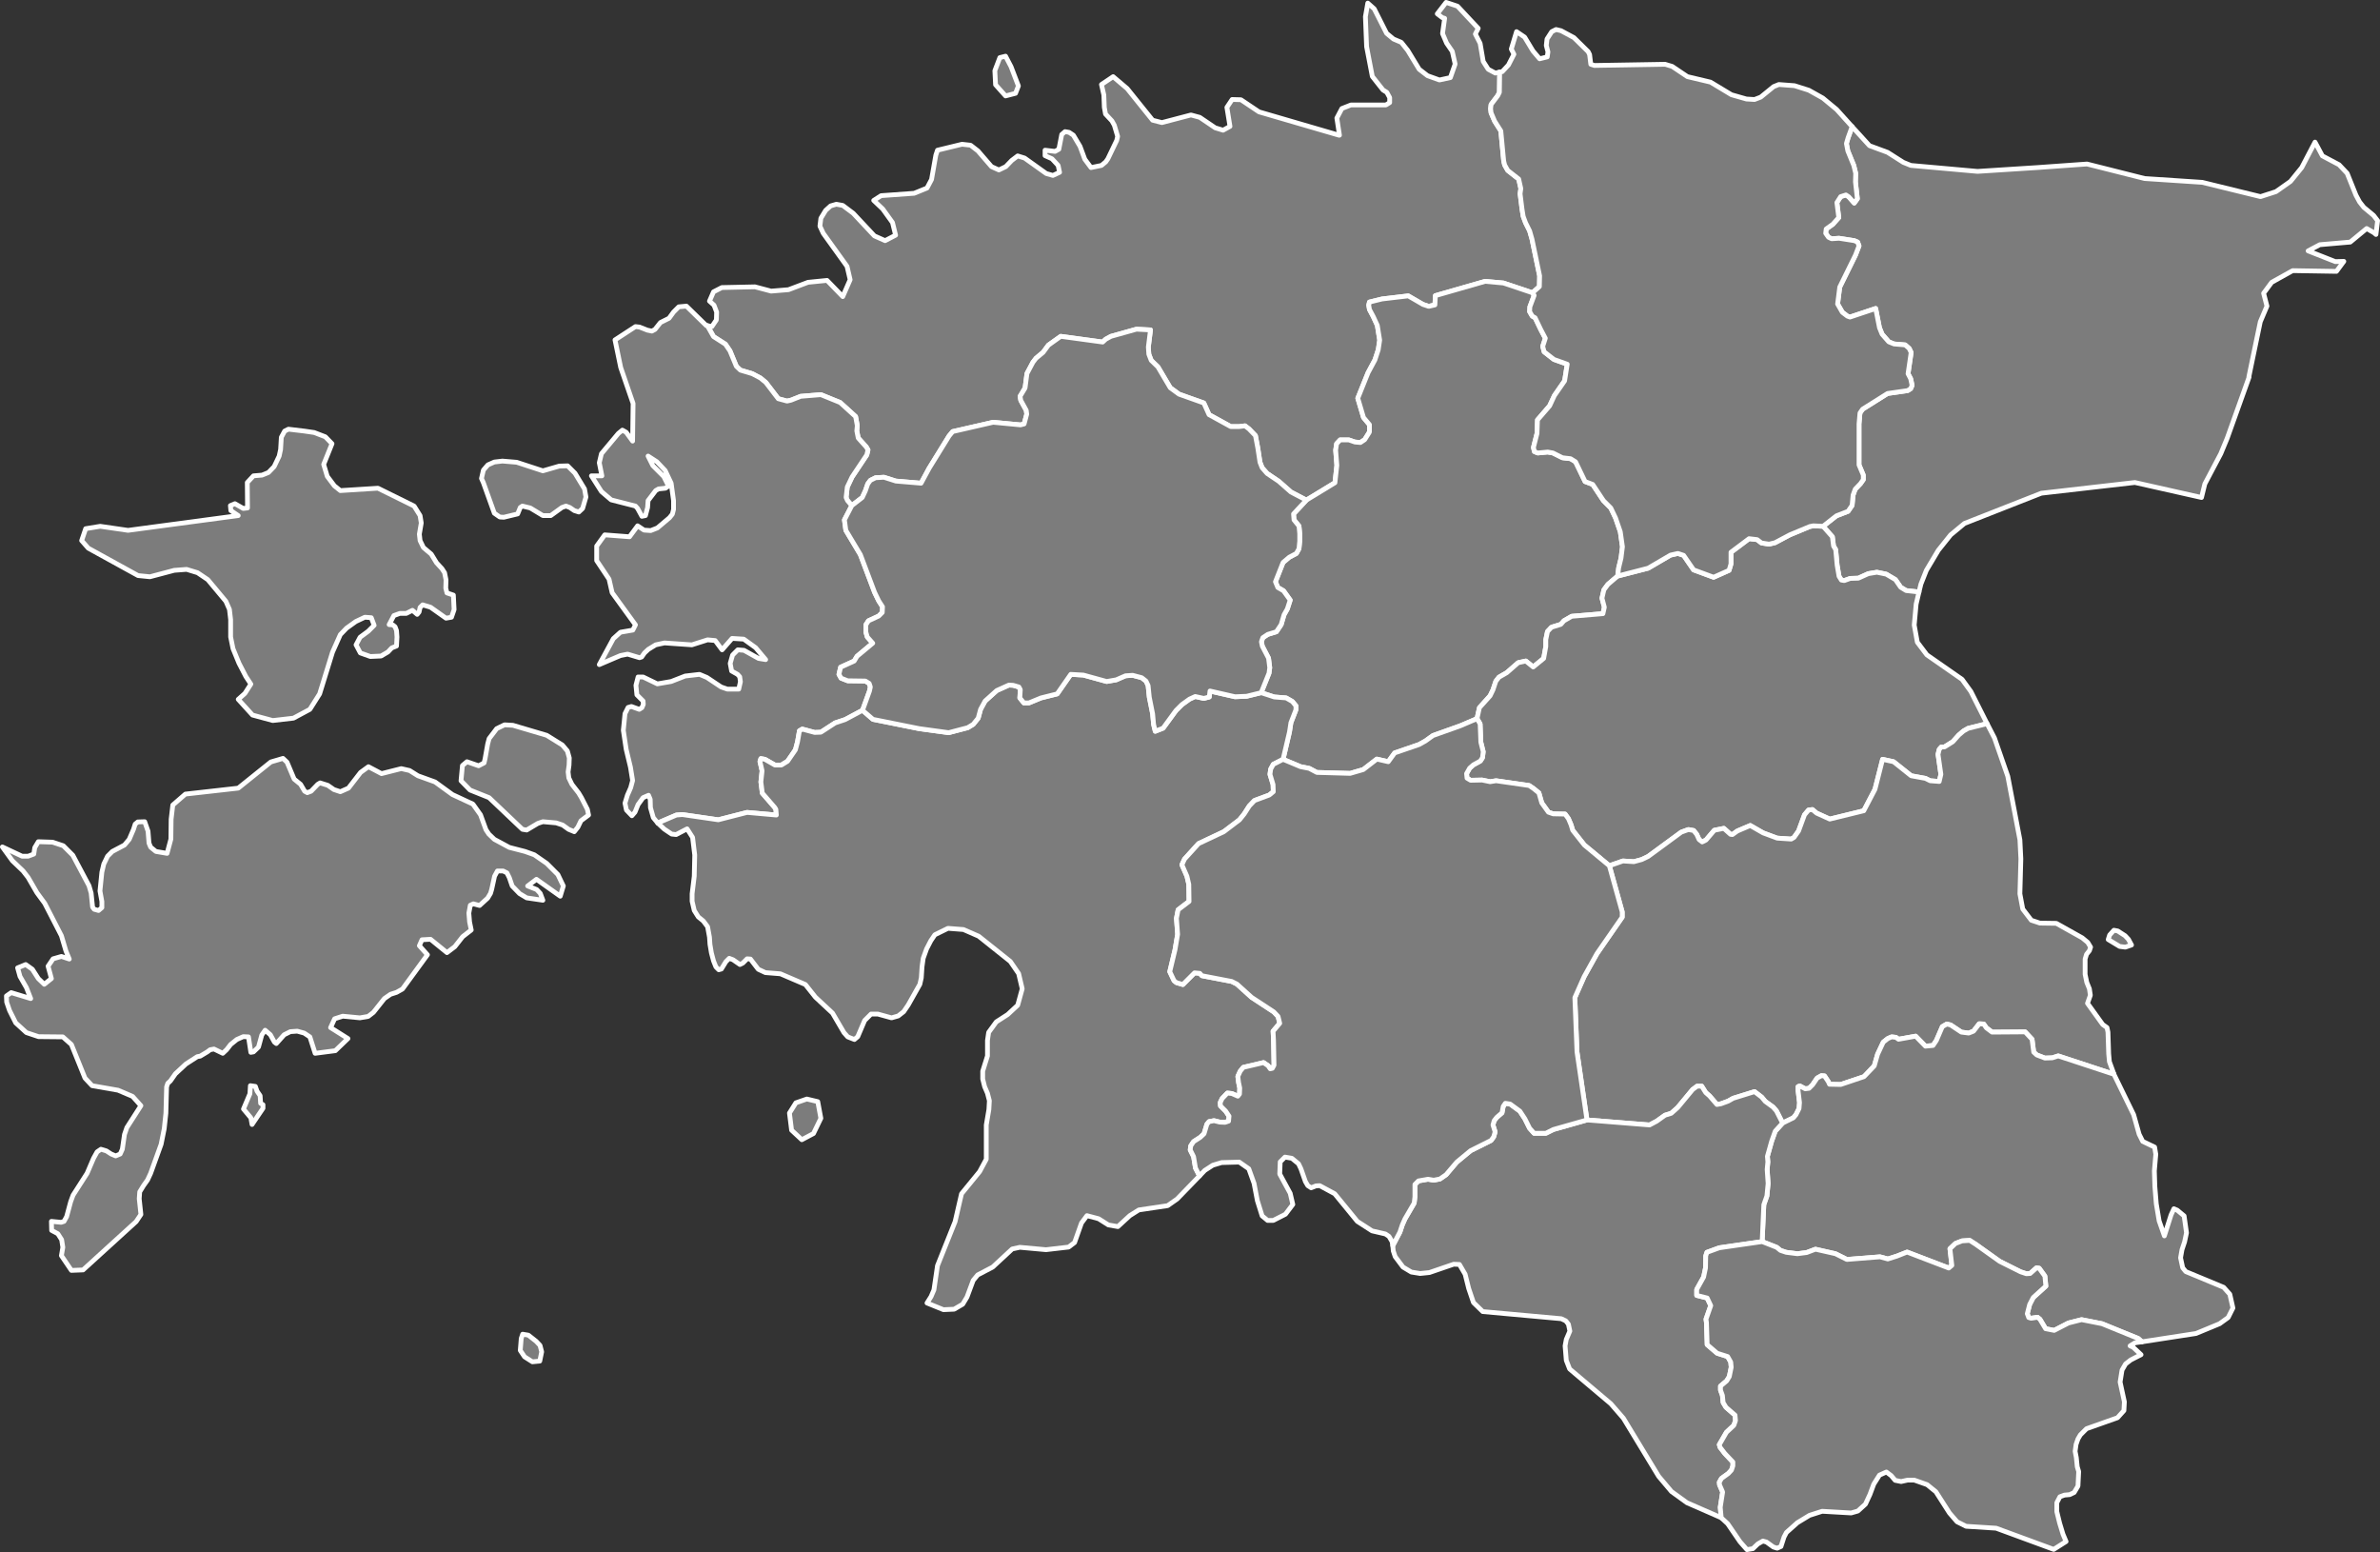 <?xml version="1.0"?>
<!--
************* Copyright (c) 2017 Pareto Softare, LLC DBA Simplemaps.com *******************		
************* Free for Commercial Use, full terms at  http://simplemaps.com/resources/svg-license ************
************* Attribution is appreciated! http://simplemaps.com ***************************
-->
<svg baseprofile="tiny" fill="#7c7c7c" height="652" stroke="#ffffff" stroke-linecap="round" stroke-linejoin="round" stroke-width="2" version="1.2" viewbox="0 0 1000 652" width="1000" xmlns="http://www.w3.org/2000/svg">
 <rect width="100%" height="100%" fill="#333333" stroke="none"/>
 <path d="M110.5 465.6l-4.6 6.8-0.5-2.8-3.1-3.7 2.7-6.4 0.2-3.4 2.1 0.3 0.7 2 1.3 1.9 0.2 3.2 1 0.6 0 1.5z" id="EST99" name="" data-id="EST99" data-name="">
 </path>
 <path d="M426.7 39.2l-4.2 1.1-4.2-4.7-0.3-5.9 2.1-5.5 2.4-0.6 2.3 4.4 3.1 8.1-1.2 3.1z m203.3-8.9l0.1 1.2-0.1 7.3-0.7 1.4-2.8 3.7-0.2 1.8 0.2 1.7 1.5 3.5 2.6 4.1 1.2 12.6 0.4 1.7 1.3 2.3 4.6 3.6 0.9 4-0.3 2.2 0.8 6.4 0.5 3.1 1 2.7 1.7 3.4 1 3.5 3.2 15.4-0.1 4.5-2.9 2.6-12.2-4.1-7.7-0.7-20.9 6-0.2 3.9-2.6 0.6-2.4-0.8-6.2-3.6-11 1.3-5.3 1.3-0.3 1.3 0.3 1.8 1.6 3 1.7 3.7 1 6.2-0.6 4-1.4 4.3-2.9 5.4-4.3 10.7 2.4 8.1 2.5 3 0 3.1-2 3.2-1.8 1.2-2.3-0.2-2.6-0.9-3.6 0-1.5 1.6-0.4 2.7 0.5 6.4-0.8 7.3-12 7.3-6.5-3.4-5.1-4.5-4.9-3.3-2.1-2.4-0.9-2.3-0.9-5.9-1-5.3-2.7-2.8-1.7-1.3-2.4 0.3-3.6 0-9.1-5-2.2-4.9-10.4-3.7-3.7-2.7-5.2-8.8-2.8-2.7-1-2.6-0.2-3 0.9-7.2-5.9-0.3-10.7 3-2.2 1.2-1.3 1.2-17.6-2.4-5.2 3.7-2.2 3-3 2.5-1.3 1.7-2.5 4.7-0.8 6.1-2.1 3.5 0.3 1.7 2.3 4.2 0.2 1.6-1.1 4.1-1.5 0.4-11.5-1.1-17 3.9-1.5 1.8-8.4 13.6-3.4 6.3-10.6-0.9-5-1.6-3.5 0.2-2.2 1.1-1.1 1.5-1 2.9-1.3 2.8-4.4 3.4-1.8-2.1-0.6-1.3 0.5-4.4 2-4.2 6.2-9.3 0.5-2.1-0.7-1.2-3.4-3.8-0.6-3 0.2-2.2-0.7-3.8-6.5-5.9-8.1-3.3-8.5 0.7-4 1.6-1.7 0.4-3.7-1-5.2-6.8-2.3-1.9-3.4-1.8-5-1.5-1.7-1.6-2.7-6.5-1.9-2.8-5-3.2-2.6-4.6 1.9 0.4 1.9-2.8 0.1-3.3-1.1-2.9-1.9-1.7 1.7-3.9 3.5-1.8 13.9-0.3 6.8 1.8 7.3-0.6 8.2-3.1 8-0.8 6.6 6.8 3.1-7.1-1.3-5.6-10-13.9-1.4-3 0.4-3.3 2-3.3 2.1-1.9 2.4-0.7 2.7 0.5 4.4 3.3 8.9 9.5 4.5 2 4.4-2.3-1.3-5.3-4.1-5.7-3.8-3.6 3.1-2 13.9-1 5.4-2.2 1.9-3.6 1.8-10.2 0.7-2.1 10.3-2.5 3.6 0.4 3.1 2.4 5.7 6.6 3.1 1.4 2.9-1.4 2.5-2.6 2.5-1.9 2.9 0.9 9.1 6.5 2.8 0.8 2.8-1.3-0.6-2.9-2.6-2.8-2.9-1.3 0-2.3 4.2 0.5 1.6-0.9 1.2-6.2 1.4-1.2 1.7 0.3 1.8 1.2 2.8 4.7 2 5.4 2.6 3.5 4.4-0.9 1.8-1.5 0.9-1.3 3.7-7.7 0.4-1.7-1.4-4.7-1-1.8-2.7-2.9-0.5-2.8-0.2-5.2-1-4.4 4.9-3.3 5.9 5 10.7 13.3 3.9 1 12.2-3.2 3.7 1 6.5 4.4 3.3 1 2.9-1.6-1.3-8 2.2-3.3 3.7 0.1 7.6 5.1 33.6 9.8 0.2 0-1.1-7.2 2.1-4 3.8-1.5 14.7 0 1.6-1 0-2.1-1.2-2.2-1.6-1-4.5-5.7-2.4-12.5-0.5-12.6 1-5.7 2.7 2.4 5.2 10.3 2.9 2.4 3.3 1.4 2.7 3.4 4.8 7.9 3.5 2.7 5 1.8 4.6-1 2-5.7-1.2-5.3-2.4-3.5-1.7-4 0.9-6.4-1-0.3-2.1-1.6 3.7-4.8 4.8 1.6 8.7 9.3-1.2 2.4 2 3.9 1.3 7.6 2.1 3.3 3 1.6 1.7-0.4z" id="EST1654" name="Harju" data-id="EST1654" data-name="Harju">
 </path>
 <path d="M806.3 248.7l-5.4-0.6-2.3-1.4-2.2-3.2-3.9-2.3-3.9-0.8-3.6 0.6-4.2 1.9-3.4 0.1-2.5 0.9-1.2-0.2-1-1.6-0.8-4.7-0.6-6.5-0.9-1.5-0.5-3.9-3.9-4.4 5.6-4.4 4.9-1.9 1.7-2.5 0.4-4.3 0.9-2.5 2.2-2.3 1.2-1.7 0-1.9-1.8-4.3 0-17.2 0.4-4.6 1.1-1.6 10.5-6.6 8.4-1.2 1.3-0.8 0.6-1.4-0.6-2.8-1.1-2.1 1.3-8.9-0.8-1.7-1.7-1.5-4.7-0.4-2.2-0.9-2.8-3.2-1.1-2.7-1.6-8.1-10.8 3.6-1.1-0.4-2.1-1.6-2-3.5 0.9-7.1 6.6-13.4 1.5-3.9-0.6-1.6-1.4-0.6-6.4-1-3.1 0.2-1.3-0.6-1.2-1.7 0.2-1.8 2.8-2 2.5-2.8-0.8-6.3 1.6-2.5 2.2-0.7 1.2 0.8 2.3 2.6 1.3-1.8-0.8-7.1 0.1-3.6-0.8-3.3-2.5-6.1-0.6-3.1 0.7-2.4 1.7-4.7 7.3 8 7.6 2.8 6.6 4.2 3.2 1.3 28 2.5 25-1.6 21-1.5 24.2 6.1 24.2 1.6 24.5 6 6.5-2.1 6.1-4.3 4.7-5.8 5.6-10.7 3.1 5.8 7 3.7 3.4 3.6 3.7 9.2 1.5 2.8 1.8 2.3 4.1 3.4 1.7 2.2-0.7 5.8-0.8-0.7-3.1-1.8-6.9 5.7-12.8 1.1-4.9 2.6 11.4 4.5 3.6-0.1-3.1 4.2-18.4-0.3-8.8 4.9-3.4 4.6 1.4 5.4-2.8 6.6-4.8 23.1 0.1 0.1-9.2 25.7-2.7 6.5-6.7 12.7-1.4 5.7-28-6.3-39.3 4.5-32.3 12.7-5.8 4.8-5.2 6.5-5 8.4-2.3 5.8-0.8 3.3z" id="EST1655" name="Ida-Viru" data-id="EST1655" data-name="Ida-Viru">
 </path>
 <path d="M643.9 123l0.7 1.1-1.8 4.8-0.1 2 1.1 1.9 1.2 0.7 2.4 5 1.9 3.6-1.1 3.4 0.6 2.3 4.1 3.2 5.6 2-1.1 7-4.3 6.2-2 4.3-5.1 5.9-0.2 5.7-1.5 5.9 0.4 1.7 1.4 0.6 4.2-0.4 2.2 0.4 4 2 3.4 0.4 2.1 1.3 4 8.3 3.2 1.2 4.5 6.8 3.1 3.1 2 4.2 2 5.8 0.9 6.3-0.6 4.8-1 4.1-0.4 3.4-4.1 3.5-1.7 2.3-0.8 3.5 1 3.8-0.6 2.7-13.1 1.1-3.3 1.9-1.3 1.5-3.9 1.2-1.7 1.8-0.7 3.4 0 2.9-0.9 5-4.4 3.6-3.1-2.5-3.2 0.7-4.8 4.2-3.3 1.9-1.3 1.7-1.2 3.6-1.2 2.5-4.5 5-1 4.6-7 3-11.5 4.1-3.2 2.3-2.7 1.5-10.2 3.5-2.7 3.7-4.8-1.1-5.7 4.4-5.5 1.6-14-0.4-3.2-1.7-3.6-0.7-7.4-3.1 2.7-11.5 0.6-3.9 2.1-5.4 0-1.7-1.5-1.8-2.6-1.5-5-0.4-5.5-1.8 3.3-8.2 0.3-2.3-0.5-4-2.6-5-0.4-1.9 0.6-1.7 2.1-1.4 3.6-1.1 2-3 1.2-4.1 1.4-2.5 1.2-3.7-2.8-3.9-2.4-1.4-1-2.4 3.2-8.1 2.6-2.2 3-1.6 1.1-2 0.3-3.2 0-3.1-0.3-3.2-2.1-2.6-0.2-2.5 5.4-5.8 12-7.3 0.8-7.3-0.5-6.4 0.4-2.7 1.5-1.6 3.6 0 2.6 0.9 2.3 0.2 1.8-1.2 2-3.2 0-3.1-2.5-3-2.4-8.1 4.3-10.7 2.9-5.4 1.4-4.3 0.6-4-1-6.2-1.7-3.7-1.6-3-0.3-1.8 0.3-1.3 5.3-1.3 11-1.3 6.2 3.6 2.4 0.8 2.6-0.6 0.2-3.9 20.9-6 7.7 0.7 12.2 4.1z" id="EST1656" name="Järva" data-id="EST1656" data-name="Järva">
 </path>
 <path d="M766 221.1l3.9 4.4 0.5 3.9 0.9 1.5 0.6 6.5 0.8 4.7 1 1.6 1.2 0.2 2.5-0.9 3.4-0.1 4.2-1.9 3.6-0.6 3.9 0.8 3.9 2.3 2.2 3.2 2.3 1.4 5.4 0.6-1.2 5.1-0.8 8.8 1.3 7.2 4 5.3 14.8 10.3 3.7 5.1 6.8 13.5-8 2-1.9 1.1-2 1.7-2.5 2.8-3.5 2.2-1.3 0-0.9 1-0.5 2.1 1.2 8.4-0.7 3-3.8-0.3-2-1-6-1.1-7.4-5.9-4.6-1-3.2 12.6-4.7 9-14.3 3.5-5.5-2.5-1.8-1.5-1.6 0.2-1.7 2-2.5 6.8-1.9 2.7-1.2 0.7-5.9-0.4-5.9-2.2-5.4-3.1-5.4 2.3-2.1 1.5-0.8-0.1-2.8-2.5-4 0.8-3.5 4.1-1.6 0.8-1.3-1-1-2.2-1.3-1.6-2.2-0.4-3 1.1-13.9 10.2-2.7 1.3-3.3 0.9-4.6-0.3-5.7 2-10.5-8.7-4.9-6.2-0.7-2.3-1.1-2.6-1.4-1.9-5-0.1-2-0.7-2.8-3.9-1.2-4.2-2.2-1.8-1.9-1.3-13.9-2-2.5 0.4-3.4-0.7-4.8 0.1-1.5-0.9-0.2-1.9 1.3-2.3 1.6-1.4 2.9-1.6 0.9-1.4 0.3-2.5-1-4-0.3-7.7-1.3-2.2 1-4.6 4.5-5 1.2-2.5 1.2-3.6 1.3-1.7 3.3-1.9 4.8-4.2 3.2-0.7 3.1 2.5 4.4-3.6 0.9-5 0-2.9 0.7-3.4 1.7-1.8 3.9-1.2 1.3-1.5 3.3-1.9 13.1-1.1 0.6-2.7-1-3.8 0.8-3.5 1.7-2.3 4.1-3.5 12.8-3.3 9.4-5.5 3.1-0.7 2.4 0.8 4.2 6.1 8.4 3.1 6.5-2.9 0.8-2.7 0-4.9 7.6-5.7 3.4 0.4 1.8 1.4 3.2 0.5 2.5-0.6 6.2-3.3 8.4-3.5 1.5-0.3 4.1 0.2z" id="EST1657" name="Jõgeva" data-id="EST1657" data-name="Jõgeva">
 </path>
 <path d="M778.2 53.2l-1.7 4.7-0.7 2.4 0.6 3.1 2.5 6.1 0.8 3.3-0.1 3.6 0.8 7.1-1.3 1.8-2.3-2.6-1.2-0.8-2.2 0.7-1.6 2.5 0.8 6.3-2.5 2.8-2.8 2-0.2 1.8 1.2 1.7 1.3 0.6 3.1-0.2 6.4 1 1.4 0.6 0.6 1.6-1.5 3.9-6.6 13.4-0.9 7.1 2 3.5 2.1 1.6 1.1 0.4 10.8-3.6 1.6 8.1 1.1 2.7 2.8 3.2 2.2 0.9 4.7 0.4 1.7 1.5 0.8 1.7-1.3 8.9 1.1 2.1 0.6 2.8-0.6 1.4-1.3 0.8-8.4 1.2-10.5 6.6-1.1 1.6-0.4 4.6 0 17.2 1.8 4.3 0 1.9-1.2 1.7-2.2 2.3-0.9 2.5-0.4 4.3-1.7 2.5-4.9 1.9-5.6 4.4-4.1-0.2-1.5 0.3-8.4 3.5-6.2 3.3-2.5 0.6-3.2-0.5-1.8-1.4-3.4-0.4-7.6 5.7 0 4.9-0.8 2.7-6.5 2.9-8.4-3.1-4.2-6.1-2.4-0.8-3.1 0.7-9.4 5.5-12.8 3.3 0.4-3.4 1-4.1 0.6-4.8-0.9-6.3-2-5.8-2-4.2-3.1-3.1-4.5-6.8-3.2-1.2-4-8.3-2.1-1.3-3.4-0.4-4-2-2.2-0.4-4.2 0.4-1.4-0.6-0.4-1.7 1.5-5.9 0.2-5.7 5.1-5.9 2-4.3 4.3-6.2 1.1-7-5.6-2-4.1-3.2-0.6-2.3 1.1-3.4-1.9-3.6-2.4-5-1.2-0.7-1.1-1.9 0.1-2 1.8-4.8-0.7-1.1 2.9-2.6 0.1-4.5-3.2-15.4-1-3.5-1.7-3.4-1-2.7-0.5-3.1-0.8-6.4 0.3-2.2-0.9-4-4.6-3.6-1.3-2.3-0.4-1.7-1.2-12.6-2.6-4.1-1.5-3.5-0.2-1.7 0.2-1.8 2.8-3.7 0.7-1.4 0.1-7.3-0.1-1.2 1.2-0.2 2.6-2.8 2.3-4.5-1.1-2.2 2.2-7.3 3.4 2.3 3.5 5.8 2.8 3.3 3.2-0.8 0.3-2.1-0.7-2.7 0.3-2.7 2-3.1 1.8-0.9 2.1 0.5 5.4 2.9 6 5.9 0.6 1.2 0.5 4.1 1.5 0.5 29.7-0.5 3 0.9 6.4 4.3 9.7 2.3 8.8 5.3 6.3 1.8 3.4 0.2 2.6-1 5.4-4.4 2.2-0.9 6.6 0.5 6 1.9 5.9 3.3 5.8 4.8 6.5 7.2z" id="EST1658" name="Lääne-Viru" data-id="EST1658" data-name="Lääne-Viru">
 </path>
 <path d="M895.6 397l-2.6 0.9-2.4-0.3-4.8-2.9 0.6-1.9 1.8-2 1.6 0.3 3.1 2 1.4 1.5 1.3 2.4z m-7.4 54.2l-0.3 0-23.1-7.6-2.5 0.8-3.1 0.1-3.4-1.3-1.3-1.2-0.7-5.4-2.9-3.1-13.9 0.1-2.4-1.8-1.1-1.6-1.9-0.1-2.4 3.1-2 0.8-3.1-0.4-4.5-3-1.6-0.4-1.9 1.1-2.5 5.8-1.4 2.1-3.2 0.3-4.1-4.2-7.2 1.3-1.1-0.8-1.8-0.2-1.6 0.7-1.9 1.5-2.4 5.1-1.4 4.9-4.3 4.5-9.8 3.3-4.7-0.1-0.5-1.1-1.6-2.4-1.3-0.1-1.8 1-1.9 2.8-1.5 1.5-1.6 0.2-2.3-1.2-0.7 0.3 0 1.7 0.6 5-0.2 2.5-1.3 2.6-1.1 1.3-4.5 2.2-2.6-5.1-1.4-1.6-3.3-2.4-1.5-1.8-3-2.3-9 2.8-2.1 1.2-3 1.1-1.7 0.3-3.1-3.6-1.6-1.4-1.7-2.7-1.9 0-1.9 1.4-6.3 7.6-2.7 2.4-2.6 0.8-3.5 2.5-3 1.6-26.3-2.1-4.2-28.6-0.9-22.8 3.9-8.8 5.4-9.7 10.6-15.3 0-2.2-5.4-19.4 5.7-2 4.6 0.3 3.3-0.9 2.7-1.3 13.9-10.2 3-1.1 2.2 0.4 1.3 1.6 1 2.2 1.3 1 1.6-0.8 3.5-4.1 4-0.8 2.8 2.5 0.8 0.1 2.1-1.5 5.4-2.3 5.4 3.1 5.9 2.2 5.9 0.4 1.2-0.7 1.9-2.7 2.5-6.8 1.7-2 1.6-0.2 1.8 1.5 5.5 2.5 14.3-3.5 4.7-9 3.2-12.6 4.6 1 7.4 5.9 6 1.1 2 1 3.8 0.3 0.7-3-1.2-8.4 0.5-2.1 0.9-1 1.3 0 3.5-2.2 2.5-2.8 2-1.7 1.9-1.1 8-2 3.1 6 5.6 16.1 5.1 26.7 0.4 8-0.4 14.7 1.2 6.4 3.6 4.7 3.6 1.2 6.9 0.1 10.9 6.1 2.3 1.9 1.2 2-0.5 1.5-1.2 1.5-0.6 2 0 6.4 0.7 3.4 1.1 2.7 0.4 2.7-1.2 3.4 6.4 8.9 1.8 1.3 0.4 1.9 0.3 9.1 0.3 3.3 1.9 5.2z" id="EST1659" name="Tartu" data-id="EST1659" data-name="Tartu">
 </path>
 <path d="M140.5 204.1l2.5 2 15.8-1 15.2 7.5 2.5 4 0.5 3.1-0.8 4.7 0.3 2.7 1.4 2.9 3.3 2.8 2.2 3.6 2.3 2.5 1.1 1.7 0.6 3-0.1 3.5 0.5 2 2.7 0.9 0.3 6.1-1.1 3.2-2.3 0.4-6.5-4.6-3.3-1-1.1 1.1-0.4 1.9-0.8 1-2-1.7-2.6 1.3-2.7 0-2.5 0.9-2 3.8 1.5 0.1 1 0.8 0.6 1.6 0.2 2.7-0.2 3.8-2 0.8-1.6 1.7-2.9 1.7-4.5 0.2-4.2-1.5-1.8-3.4 1.7-3.2 3.4-2.5 2.5-2.5-1.2-3.2-2.7-0.2-3.8 1.8-3.9 2.8-2.6 2.7-3.3 7.4-5.4 17.5-4.1 6.5-6.9 3.7-8.7 1-8.5-2.3-6-6.6 2.8-2.5 2.5-3.9-2.1-3.2-2.9-5.6-2.5-6.1-1-4.9 0-7.3-0.5-4.3-1.5-3.4-7.6-9.1-4.3-2.9-4.6-1.4-5.2 0.4-10.2 2.7-5-0.5-20.9-11.5-2.8-3.2 1.7-5 6.1-1 11.7 1.7 46.3-6.2-3.1-2.1-0.2-2.1 1.9-0.8 3.5 2 1.8-0.2-0.1-10.7 2.6-2.8 3.6-0.3 2.7-1.1 2.4-2.5 2.1-4.4 0.6-2.8 0.3-5.1 1.4-2.6 1.6-0.8 6.7 0.8 4.1 0.6 4.7 1.8 2.8 2.9-3.5 8.7 1.5 5 3 4z" id="EST1660" name="Hiiu" data-id="EST1660" data-name="Hiiu">
 </path>
 <path d="M217.1 194.2l11 3.6 6.9-2 3.5-0.1 3.1 3.1 4 6.6 0.6 3.4-1.4 4.8-1.6 1.5-1.9-0.6-1.9-1.3-1.6-0.6-1.7 0.6-4.7 3.4-3.3 0-5.3-3.2-3.3-0.8-0.9 0.6-1.1 2.7-5.8 1.4-1.7-0.1-2.3-1.6-4.6-12.8-0.8-1.8 0.8-3.5 1.9-2.2 2.7-1.2 3.4-0.4 6 0.5z m140.8 18.2l-3.1 6 0.6 4.4 6.1 10.2 6 15.9 1.7 3.5 1.6 2.5-0.1 2.4-1.5 1.5-4.3 2-1.1 1.7 0 3 0.6 2.1 2.3 2.6-6.6 5.5-1.2 2-5.7 2.6-0.7 3 0.9 1.6 2.8 1.1 7.4 0.1 1.6 1 0.5 1.5-0.4 1.8-2.9 8-7.3 3.9-4.2 1.4-6 3.9-2.6 0.1-5.2-1.4-1.2 0.7-0.8 4.6-0.9 3.4-3.3 4.8-2.6 1.6-2.7 0-4.2-2.4-1.7-0.3-0.4 1.2 0.9 3.9-0.5 4.7 0.6 4.7 5.2 6 0.5 0.8 0.2 2.4-12.3-1.1-12.1 3.1-15.1-2.2-2.5 0.2-7.7 3.3-0.1 0.1-1.9-2.3-1.2-4.2-0.1-3.5-0.7-1.7-2.3 1-2.1 2.9-1.3 3.2-1.3 1.5-2.3-2.4-0.6-2.9 1-3.3 1.4-3.2 0.8-3-0.9-5.6-1.8-7.5-1.2-8 0.7-7 1.3-2.6 1.4-0.4 3.3 1.2 1.1-0.7 0.6-1.4-0.1-1.4-2.6-2.6-0.4-4 0.9-3.5 2.1 0 6 2.9 5.8-1 5.9-2.3 6-0.7 3.1 1.3 6 4 2.6 0.9 4.8 0 0.7-3.1-0.3-2.1-0.9-1-2.5-1.4-0.6-3.2 1-3.5 2.2-2.2 2.6 0.2 6.1 3.4 3 0.5-4.2-5-5-3.6-4.9-0.3-4.2 4.8-2.9-3.9-3.2-0.3-6.6 2.1-11.5-0.8-3.7 0.8-3.1 1.9-1.6 1.5-1.2 1.7-0.9 0.3-5-1.5-3 0.6-8.9 3.8 5.9-10.9 3-2.7 5.2-0.9 1.1-2.2-9.8-13.5-1.3-5.7-5.2-7.8 0-6.1 3.4-4.7 10.4 0.8 3.4-4.6 2.7 1.8 2.8 0.2 2.8-1.1 5.1-4.3 1.2-1.5 0.5-2 0-3.7-1-7.3-2.5-5.3-3.5-3.7-3.7-2.4 2 4 4.6 4.6 2 4-1.3 0.9-2.9 0.3-1.2 0.7-3.2 4.2-0.2 2.9-0.9 3.4-1.5 0.3-1.8-3.3-0.9-1-10.2-2.6-4.1-3.5-4.2-6.6 4.4 0-1.1-5.5 0.9-3.8 7.1-8.5 1.7-1.4 1.6 0.9 2.7 3.7 0.2-15.8-5.2-15.1-2.4-11.6 8.6-5.6 1.7 0.2 3.3 1.3 1.9 0.4 1.3-0.7 2.3-2.9 3.6-1.8 1.9-2.6 2.2-2.2 3.2-0.3 8.4 8.2 0.4 0 2.6 4.6 5 3.2 1.9 2.8 2.7 6.5 1.7 1.6 5 1.5 3.4 1.8 2.3 1.9 5.2 6.8 3.7 1 1.7-0.4 4-1.6 8.5-0.7 8.1 3.3 6.5 5.9 0.7 3.8-0.2 2.2 0.6 3 3.4 3.8 0.7 1.2-0.5 2.1-6.2 9.3-2 4.2-0.5 4.4 0.6 1.3 1.8 2.1z" id="EST1661" name="Lääne" data-id="EST1661" data-name="Lääne">
 </path>
 <path d="M341.8 476.2l-4.9 2.6-4.3-4-0.9-7.2 2.7-4.3 4.6-1.6 4.6 1.1 1.3 7-3.1 6.4z m188.1-185.2l5.5 1.8 5 0.4 2.6 1.5 1.5 1.8 0 1.7-2.1 5.4-0.6 3.9-2.7 11.5-4.1 2.1-1.1 2-0.3 2.2 1.3 4.3 0.1 3-1.7 1.4-6.2 2.3-2.2 2.3-2.1 3.3-2 2.5-6.6 5-10.6 5-5.9 6.5-1.1 2.4 2.1 4.8 0.8 3.4 0.1 7.2-4.6 3.5-0.7 3.6 0.5 6.7-1.1 6.5-2.2 9.2 1.8 3.8 1 0.8 2.7 0.8 4.9-4.9 2.2 0.2 0.9 1 12.5 2.4 2.2 1.1 6.2 5.6 9.3 6.1 1.8 1.9 0.7 2.9-2.8 3.3 0.2 3.9 0.2 10.4-0.7 1.3-0.9 0.2-0.9-1.3-1.9-1.3-8.5 2-1.3 1.6-1 2.2 0.3 2.5 0.5 2.4-0.1 2.5-0.7 0.9-2.5-1.1-1.9-0.2-2.2 2.3-0.8 1.7 0.1 1.4 2.2 2.2 1.4 2.1-0.2 2.1-1.5 0.5-2.2-0.1-2.4-0.6-2.1 0.4-0.9 1.1-1.2 4-1.6 1.5-2.8 1.8-1.2 1.8-0.2 1.7 1.4 2.8 0.8 4.8 1.7 3.3-9.4 9.7-4 2.8-12.1 1.8-3.8 2.4-5 4.6-4-0.7-4.1-2.6-4.9-1.3-2.3 3.1-2.9 8.2-2.5 1.9-9.5 1.1-11-1-3.2 0.7-8.2 7.6-6.3 3.3-1.9 2.3-2.6 7-1.8 3-3.6 2.1-4.5 0.2-6.9-2.8 1.7-2.7 1.2-2.8 1.5-10.2 7.4-18.5 2.7-11.7 7.6-9.3 2.8-5.2 0-14.4 1.1-6.5 0.2-3.7-0.8-3.1-1.2-2.8-0.8-3.2 0-3.3 2-6.4 0-6.5 0.5-3.4 3.2-4.4 4.8-3.1 4.2-3.9 1.9-6.9-1.5-6.4-3.5-5.1-13.3-10.6-6.4-2.8-6.5-0.5-5.5 2.7-1.7 2.5-1.8 3.5-1.4 3.9-0.5 3.6-0.3 4.6-0.6 2.7-4.9 8.7-1.9 2.8-2.3 1.8-2.8 0.8-5.8-1.6-2.8 0-2.7 2.7-2.9 6.8-1.4 1.2-2.8-1.1-1.6-1.8-4.8-8.2-7.2-6.7-4.2-5.3-10.5-4.5-6.3-0.5-3-1.4-3.3-4.3-1.4-0.1-1.8 1.8-1.2 0.6-2.9-2-1.6-0.6-1.4 1.4-1.9 3.1-1.1 0.3-1.2-1.2-1-2.5-0.9-3.4-0.6-3.6-0.2-3-0.8-4.4-1.8-2.4-2.1-1.7-1.7-2.7-0.9-3.9 0-3.1 0.9-7.4 0.2-8.9-0.9-7.4-2.3-3.6-4.6 2.4-1.9-0.2-3.1-2.1-2.7-2.5 0.1-0.1 7.7-3.3 2.5-0.2 15.1 2.2 12.1-3.1 12.3 1.1-0.2-2.4-0.5-0.8-5.2-6-0.6-4.7 0.5-4.7-0.9-3.9 0.4-1.2 1.7 0.3 4.2 2.4 2.7 0 2.6-1.6 3.3-4.8 0.9-3.4 0.8-4.6 1.2-0.7 5.2 1.4 2.6-0.1 6-3.9 4.2-1.4 7.3-3.9 4.4 3.8 19.4 3.9 12.4 1.7 8-2.1 2.3-1.4 2.1-2.6 1-3.7 1.9-3.5 4.9-4.4 5.1-2.3 1.8 0.1 2.4 0.7 0.6 1.1-0.2 3.5 1.7 2.1 2.1 0 5.1-2.1 6.8-1.7 5.7-8.2 5.3 0.3 9.8 2.7 4-0.7 3.9-1.7 3-0.2 3.8 1 1.8 1.4 0.9 1.9 0.5 4.9 1.4 7 0.4 4.4 0.7 2.9 3.3-1.3 5.4-7.4 2.5-2.5 3.2-2.3 2.4-1.1 3.6 0.8 2.3-0.6 0.3-2.5 10.5 2.4 4.9-0.2 6.1-1.5z" id="EST2346" name="Pärnu" data-id="EST2346" data-name="Pärnu">
 </path>
 <path d="M888.2 451.2l0.2 0.5 8.1 16.6 2.3 8.2 1.5 3 5 2.4 0.5 3-0.6 7 0.2 6.5 0.6 7.3 1.2 7.2 2.2 6.3 2.8-8.8 1.2-2.6 1.4 0.6 2.9 2.4 1 7.1-0.8 3.8-1.1 3.3-0.6 3.4 0.9 4.2 1.3 1.6 15.9 6.6 2.6 2.9 1.3 5.8-2 4-3.6 2.6-9.9 4.1-22.7 3.5-1.6-1.4-15.2-6.2-8.6-1.7-5.5 1.4-6 3.1-3.6-0.7-2.4-4-1-0.8-2.7 0.4-1-0.3-0.6-1.6 1-3.9 1.5-2.9 5.3-4.8-0.4-4.2-2.4-3.3-1.1-0.2-2.7 2.4-1.6 0.1-2.4-0.8-8.8-4.4-10.1-7.2-2.5-1.6-3.2 0.2-2.8 1.1-2.3 2.2 0.8 7-1.3 1.1-17.5-6.7-4.3 1.7-3.8 1.2-3.3-0.9-13.9 1.1-4.8-2.4-8.4-1.9-3.7 1.4-3.9 0.5-4.7-0.6-2.4-0.8-1.6-1.3-6.1-2.4 0.7-15.5 1.3-3.7 0.5-5.2-0.4-5.9 0.3-3.2-0.2-2.3 1.8-6.4 1.5-4.2 3.1-3.4 4.5-2.2 1.1-1.3 1.3-2.6 0.2-2.5-0.6-5 0-1.7 0.7-0.3 2.3 1.2 1.6-0.2 1.5-1.5 1.9-2.8 1.8-1 1.3 0.1 1.6 2.4 0.5 1.1 4.7 0.1 9.8-3.3 4.3-4.5 1.4-4.9 2.4-5.1 1.9-1.5 1.6-0.7 1.8 0.2 1.1 0.8 7.2-1.3 4.1 4.2 3.2-0.3 1.4-2.1 2.5-5.8 1.9-1.1 1.6 0.4 4.5 3 3.1 0.4 2-0.8 2.4-3.1 1.9 0.1 1.1 1.6 2.4 1.8 13.9-0.1 2.9 3.1 0.7 5.4 1.3 1.2 3.4 1.3 3.1-0.1 2.5-0.8 23.1 7.6 0.3 0z" id="EST2347" name="Põlva" data-id="EST2347" data-name="Põlva">
 </path>
 <path d="M548.9 210.1l-5.4 5.8 0.2 2.5 2.1 2.6 0.3 3.2 0 3.1-0.3 3.2-1.1 2-3 1.6-2.6 2.2-3.2 8.1 1 2.4 2.4 1.4 2.8 3.9-1.2 3.7-1.4 2.5-1.2 4.1-2 3-3.6 1.1-2.1 1.4-0.6 1.7 0.4 1.9 2.6 5 0.5 4-0.3 2.3-3.3 8.2-6.1 1.5-4.9 0.2-10.5-2.4-0.3 2.5-2.3 0.6-3.6-0.8-2.4 1.1-3.2 2.3-2.5 2.5-5.4 7.4-3.3 1.3-0.7-2.9-0.4-4.4-1.4-7-0.5-4.9-0.9-1.9-1.8-1.4-3.8-1-3 0.2-3.9 1.7-4 0.7-9.8-2.7-5.3-0.3-5.7 8.2-6.8 1.7-5.1 2.1-2.1 0-1.7-2.1 0.2-3.5-0.6-1.1-2.4-0.7-1.8-0.1-5.1 2.3-4.9 4.4-1.9 3.5-1 3.7-2.1 2.6-2.3 1.4-8 2.1-12.4-1.7-19.4-3.9-4.4-3.8 2.9-8 0.4-1.8-0.5-1.5-1.6-1-7.4-0.1-2.8-1.1-0.9-1.6 0.7-3 5.7-2.6 1.2-2 6.6-5.5-2.3-2.6-0.6-2.1 0-3 1.1-1.7 4.3-2 1.5-1.5 0.1-2.4-1.6-2.5-1.7-3.5-6-15.9-6.1-10.2-0.6-4.4 3.1-6 4.4-3.4 1.3-2.8 1-2.9 1.1-1.5 2.2-1.1 3.5-0.2 5 1.6 10.6 0.9 3.4-6.3 8.4-13.6 1.5-1.8 17-3.9 11.5 1.1 1.5-0.4 1.1-4.1-0.2-1.6-2.3-4.2-0.3-1.7 2.1-3.5 0.8-6.1 2.5-4.7 1.3-1.7 3-2.5 2.2-3 5.2-3.7 17.6 2.4 1.3-1.2 2.2-1.2 10.7-3 5.9 0.3-0.9 7.2 0.2 3 1 2.6 2.8 2.7 5.2 8.8 3.7 2.7 10.4 3.7 2.2 4.9 9.1 5 3.6 0 2.4-0.3 1.7 1.3 2.7 2.8 1 5.3 0.9 5.9 0.9 2.3 2.1 2.4 4.9 3.3 5.1 4.5 6.5 3.4z" id="EST2348" name="Rapla" data-id="EST2348" data-name="Rapla">
 </path>
 <path d="M749 471.8l-3.1 3.4-1.5 4.2-1.8 6.4 0.2 2.3-0.3 3.2 0.4 5.9-0.5 5.2-1.3 3.7-0.7 15.5-18 2.6-5.2 1.9-0.5 1.5-0.1 5.1-0.8 3.8-2.9 5.2 0 2.5 4.4 1.1 1.5 3.2-2 5.7 0.2 1.4 0.3 9.3 4.2 3.6 4.4 1.4 1.3 2.3 0.2 2.2-0.8 3.9-1.1 1.8-2.6 2.2 0 1.7 0.8 2.2 0.3 3 1.2 2 3.8 3.3 0.2 2.3-0.7 2-3.1 2.9-3 5.2 0.3 1.1 2 2.6 3.4 3.6 0 1.6-0.6 1.8-1.3 1.4-2.9 2.1-0.9 1.6 0.1 1.1 1.3 3-1 6.4 0.4 4.4-14.4-6.3-6.5-4.7-5.4-6.4-14.8-24.4-5.3-6.1-17.3-14.6-1.4-3.6-0.5-6.1 0.5-2.7 1.5-3.5-0.6-2.9-1.1-1.4-1.9-0.9-33-3-3.9-3.8-2-5.9-1.5-6-2.4-4.1-2.4-0.1-10.2 3.5-3.9 0.4-3.7-0.6-3.5-2.1-3.3-4.4-0.8-2.4-0.2-2.2 3-5.7 1-3 1.1-2.5 3.9-6.7 0.3-2.6 0-5.2 1.5-1.5 4-0.7 2.4 0.4 2.6-0.5 2.6-1.8 4.5-5.3 5.8-4.8 8.6-4.3 1.1-1.5 0.6-2.1-0.9-2.9 0.5-1.8 1.1-1.4 2.2-1.9 0.5-2.7 0.9-1.3 2 0.3 4.1 3 2.1 3.2 2 4 1.9 2.1 4.9 0 3.2-1.6 14.1-4 26.3 2.1 3-1.6 3.5-2.5 2.6-0.8 2.7-2.4 6.3-7.6 1.9-1.4 1.9 0 1.7 2.7 1.6 1.4 3.1 3.6 1.7-0.3 3-1.1 2.1-1.2 9-2.8 3 2.3 1.5 1.8 3.3 2.4 1.4 1.6 2.6 5.1z" id="EST2349" name="Valga" data-id="EST2349" data-name="Valga">
 </path>
 <path d="M676.2 363.7l5.4 19.4 0 2.2-10.6 15.3-5.4 9.7-3.9 8.8 0.9 22.8 4.2 28.6-14.1 4-3.2 1.6-4.9 0-1.9-2.1-2-4-2.1-3.2-4.1-3-2-0.3-0.9 1.3-0.5 2.7-2.2 1.9-1.1 1.4-0.5 1.8 0.9 2.9-0.6 2.1-1.1 1.5-8.6 4.3-5.8 4.8-4.5 5.3-2.6 1.8-2.6 0.5-2.4-0.4-4 0.7-1.5 1.5 0 5.2-0.3 2.6-3.9 6.7-1.1 2.5-1 3-3 5.7-0.3-1.7-1.3-2.2-1.5-1-5.6-1.3-6.2-4-9.5-11.6-6.3-3.4-1.6 0.1-2 0.8-1.4-0.9-1-1.7-1.9-5.4-1-2.1-2.8-2.3-2.9-0.5-2 2-0.2 5.1 4.4 8.1 1.1 4.7-3.1 4.1-5.1 2.6-2.4 0-2.3-1.9-2-6.4-1.4-7.3-2.2-6.1-4-2.8-7.4 0.2-3.7 1.1-3.4 2.2-2.2 2.3-1.7-3.3-0.8-4.8-1.4-2.8 0.2-1.7 1.2-1.8 2.8-1.8 1.6-1.5 1.2-4 0.9-1.1 2.1-0.4 2.4 0.6 2.2 0.1 1.5-0.5 0.2-2.1-1.4-2.1-2.2-2.2-0.1-1.4 0.8-1.7 2.2-2.3 1.9 0.2 2.5 1.1 0.7-0.9 0.1-2.5-0.5-2.4-0.3-2.5 1-2.2 1.3-1.6 8.5-2 1.9 1.3 0.9 1.3 0.9-0.2 0.7-1.3-0.2-10.4-0.2-3.9 2.8-3.3-0.7-2.9-1.8-1.9-9.3-6.1-6.2-5.6-2.2-1.1-12.5-2.4-0.9-1-2.2-0.2-4.9 4.9-2.7-0.8-1-0.8-1.8-3.8 2.2-9.2 1.1-6.5-0.5-6.7 0.7-3.6 4.6-3.5-0.1-7.2-0.8-3.4-2.1-4.8 1.1-2.4 5.9-6.5 10.6-5 6.6-5 2-2.5 2.1-3.3 2.2-2.3 6.2-2.3 1.7-1.4-0.1-3-1.3-4.3 0.3-2.2 1.1-2 4.1-2.1 7.4 3.1 3.6 0.7 3.2 1.7 14 0.4 5.5-1.6 5.7-4.4 4.8 1.1 2.7-3.7 10.2-3.5 2.7-1.5 3.2-2.3 11.5-4.1 7-3 1.3 2.2 0.3 7.7 1 4-0.3 2.5-0.9 1.4-2.9 1.6-1.6 1.4-1.3 2.3 0.2 1.9 1.5 0.9 4.8-0.1 3.4 0.7 2.5-0.4 13.9 2 1.9 1.3 2.2 1.8 1.2 4.2 2.8 3.9 2 0.7 5 0.1 1.4 1.9 1.1 2.6 0.7 2.3 4.9 6.2 10.5 8.7z" id="EST2350" name="Viljandi" data-id="EST2350" data-name="Viljandi">
 </path>
 <path d="M900 563.7l-2.9 0.4-2.1 1.3 1.3 0.6 3.3 3.1-4.3 2.2-2.2 1.7-1.5 2.6-0.8 5 1.8 8.3-0.2 3.7-2.7 3-13 4.6-2.6 2.6-1 1.7-0.8 2.3-0.4 2.9 0.5 2.6 0.4 3.9 0.6 2-0.3 6.1-1.6 2.7-1.9 0.9-2.2 0.2-1.9 0.7-1.3 2.5 0 3.7 1.2 4.9 1.4 4.6 1.3 3.1-5.2 3.3-24.2-8.9-12.6-0.8-3.8-1.9-3.2-3.7-5.7-8.9-3.7-3-5.4-1.9-2.8 0-2.7 0.6-2.5-0.5-1.7-2-2-1.5-2.9 1.3-2.4 3.8-1.6 4.3-1.9 4.1-3.2 2.9-2.8 0.8-12.2-0.7-5.3 1.7-5.1 3.1-4.6 4.1-1 1.9-1.3 4-1.6 0.7-1.6-0.5-2.9-2.1-1.5-0.4-2.1 1.2-2.1 2-2.5 0.4-2.9-3.3-5.2-7.6-2.7-2.5-0.4-4.4 1-6.4-1.3-3-0.1-1.1 0.9-1.6 2.9-2.1 1.3-1.4 0.6-1.8 0-1.6-3.4-3.6-2-2.6-0.3-1.1 3-5.2 3.1-2.9 0.7-2-0.2-2.3-3.8-3.3-1.2-2-0.3-3-0.8-2.2 0-1.7 2.6-2.2 1.1-1.8 0.8-3.9-0.2-2.2-1.3-2.3-4.4-1.4-4.2-3.6-0.3-9.3-0.2-1.4 2-5.7-1.5-3.2-4.4-1.1 0-2.5 2.9-5.2 0.8-3.8 0.1-5.1 0.5-1.5 5.2-1.9 18-2.6 6.1 2.4 1.6 1.3 2.4 0.8 4.7 0.6 3.9-0.5 3.7-1.4 8.4 1.9 4.8 2.4 13.9-1.1 3.3 0.9 3.8-1.2 4.3-1.7 17.5 6.7 1.3-1.1-0.8-7 2.3-2.2 2.8-1.1 3.2-0.2 2.5 1.6 10.1 7.2 8.8 4.4 2.4 0.8 1.6-0.1 2.7-2.4 1.1 0.2 2.4 3.3 0.4 4.2-5.3 4.8-1.5 2.9-1 3.9 0.6 1.6 1 0.3 2.7-0.4 1 0.8 2.4 4 3.6 0.7 6-3.1 5.5-1.4 8.6 1.7 15.2 6.2 1.6 1.4z" id="EST2351" name="Võru" data-id="EST2351" data-name="Võru">
 </path>
 <path d="M226.8 571.8l-3.1 0.3-3.3-2.1-1.8-2.7 0.4-5 0.6-1.8 2.4 0.4 3.3 2.6 1.6 1.7 0.7 2.7-0.8 3.9z m-98.8-239.4l1.1 0.6 1.6-0.6 2.8-2.9 1-0.6 3.2 1 2.6 1.8 2.7 0.9 3.4-1.5 5.1-6.6 3.3-2.4 5.5 2.9 8.3-2.1 3.5 0.8 3.5 2.2 7.2 2.6 7.3 5.3 8.6 4 3.2 4.5 2.3 6.3 1.2 1.8 2.3 2.2 6.3 3.4 6.6 1.7 3.9 1.4 5.2 3.6 4.7 4.7 2.3 4.8-1.3 4.3-10-7.1-3.7 2.8 3.8 1.5 1.5 1.6 1.1 2.9-6.8-1-3-1.8-3.1-3.2-1.2-3.5-1-2-1.6-0.8-2.4 0-1.2 2.2-1.2 5.5-0.5 1.7-1.2 2-3.4 3.1-2.6-0.7-1.3 0.6-0.6 3.3 0.3 3.7 0.7 3.4-3.6 2.8-3.3 4.2-3.3 2.5-6.9-5.6-3.6 0.2-1.1 2.5 3.4 3.8-10.5 14.4-2.5 1.4-2.5 0.8-2.6 1.8-4.6 5.8-2.2 1.7-3.5 0.6-7.2-0.7-3.4 1.1-1.7 3.7 7.3 4.6-5.3 5.1-8.5 1.1-2.2-6.9-2.4-1.6-2.9-0.8-2.9 0.2-2.6 1.3-3.3 3.7-0.8-0.6-1.7-3.1-2.2-1.9-1.4 2-1.4 5.1-2.1 2-1.1 0.2-1-6.5-2.2-0.1-2.7 1.2-2.6 2.1-1.7 2.2-1.6 1.5-3.7-1.8-1.6 0.3-1.2 0.9-3 1.8-1.2 0.2-4.8 3.1-4.4 4.1-2.1 3-1.1 1-0.5 1.5-0.3 11.1-0.7 6.5-1.3 6.5-4.4 12.2-1.3 2.8-1.7 2.4-1.6 2.6-0.2 2.9 0.7 6.6-2 3-22.3 20.3-4.9 0.2-4.2-6.2 0.6-3.5-0.5-3.2-1.6-2.5-2.6-1.4-0.1-3.8 4.1 0.4 1.2-0.4 1.1-2 1.7-6.3 1-2.7 5.9-9.2 2.7-6.3 1.5-2.7 1.6-1.1 2.3 0.7 2 1.3 1.9 0.8 1.9-0.8 0.9-2 0.9-6.2 1-2.9 5.9-9.2-3.5-3.9-6.1-2.6-10.9-1.9-3-3.2-5.7-14.1-3.6-3.2-10.2-0.1-5.1-1.7-4.5-4.1-2.6-5.2-1.2-3.5-0.1-2.6 2-1.4 8.2 2.5-1.8-4.6-2.7-4.7-1-3.6 3.4-1.4 2.8 2 2.5 3.9 2.5 2.4 3-2.4-1.4-5.2 2.1-3.1 3.5-1 3.3 1.1-1.4-3.4-1.9-6.4-7-13.6-3.3-4.5-3.7-6.4-2.1-2.7-4.5-4.3-4.2-5.8 8.3 3.9 2.5 0 2.4-0.9 0.4-2.7 1.5-2.5 6 0.2 4.5 1.5 4 4 6.8 12.8 0.9 3.1 0.6 5.9 0.7 0.9 1.8 0.5 1.4-1.2 0-2.6-0.8-4.4 0.8-7.9 0.8-3.4 1.6-3.3 2-2 5.1-2.7 2-2.4 1.8-4.2 0.7-2.2 1.1-0.9 2.9-0.1 1.4 4 0.4 5 0.7 1.7 2.2 1.8 4.7 0.8 1.6-6 0.1-8.3 0.7-6 5.3-4.6 22.2-2.5 13.7-11 5.1-1.5 1.7 1.6 3 7.1 2.7 2.2 1.7 2.9z m111.1-11l-0.4 2.9 0.3 2.5 1.3 2.7 2.8 3.6 1.2 2 2.5 4.9 0.5 2.4-3.2 2.4-1.3 2.7-1.5 1.9-2.4-1-2.5-1.8-2.7-0.9-5.6-0.5-2.1 0.7-4.7 2.8-1.8-0.3-14-13.3-8-3.2-3.8-3.9 0.6-6.4 1.9-1.6 4.9 1.7 2.3-1.2 0.4-1.7 1.1-6.2 0.6-2.3 3.2-4.2 3.3-1.6 3.5 0.2 14.2 4.2 6.6 4.1 2.1 2.5 0.8 2.9-0.1 3z" id="EST2352" name="Saare" data-id="EST2352" data-name="Saare">
 </path>
 <circle cx="157.3" cy="221.2" id="0">
 </circle>
 <circle cx="606.9" cy="503.6" id="1">
 </circle>
 <circle cx="804.8" cy="354.1" id="2">
 </circle>
</svg>